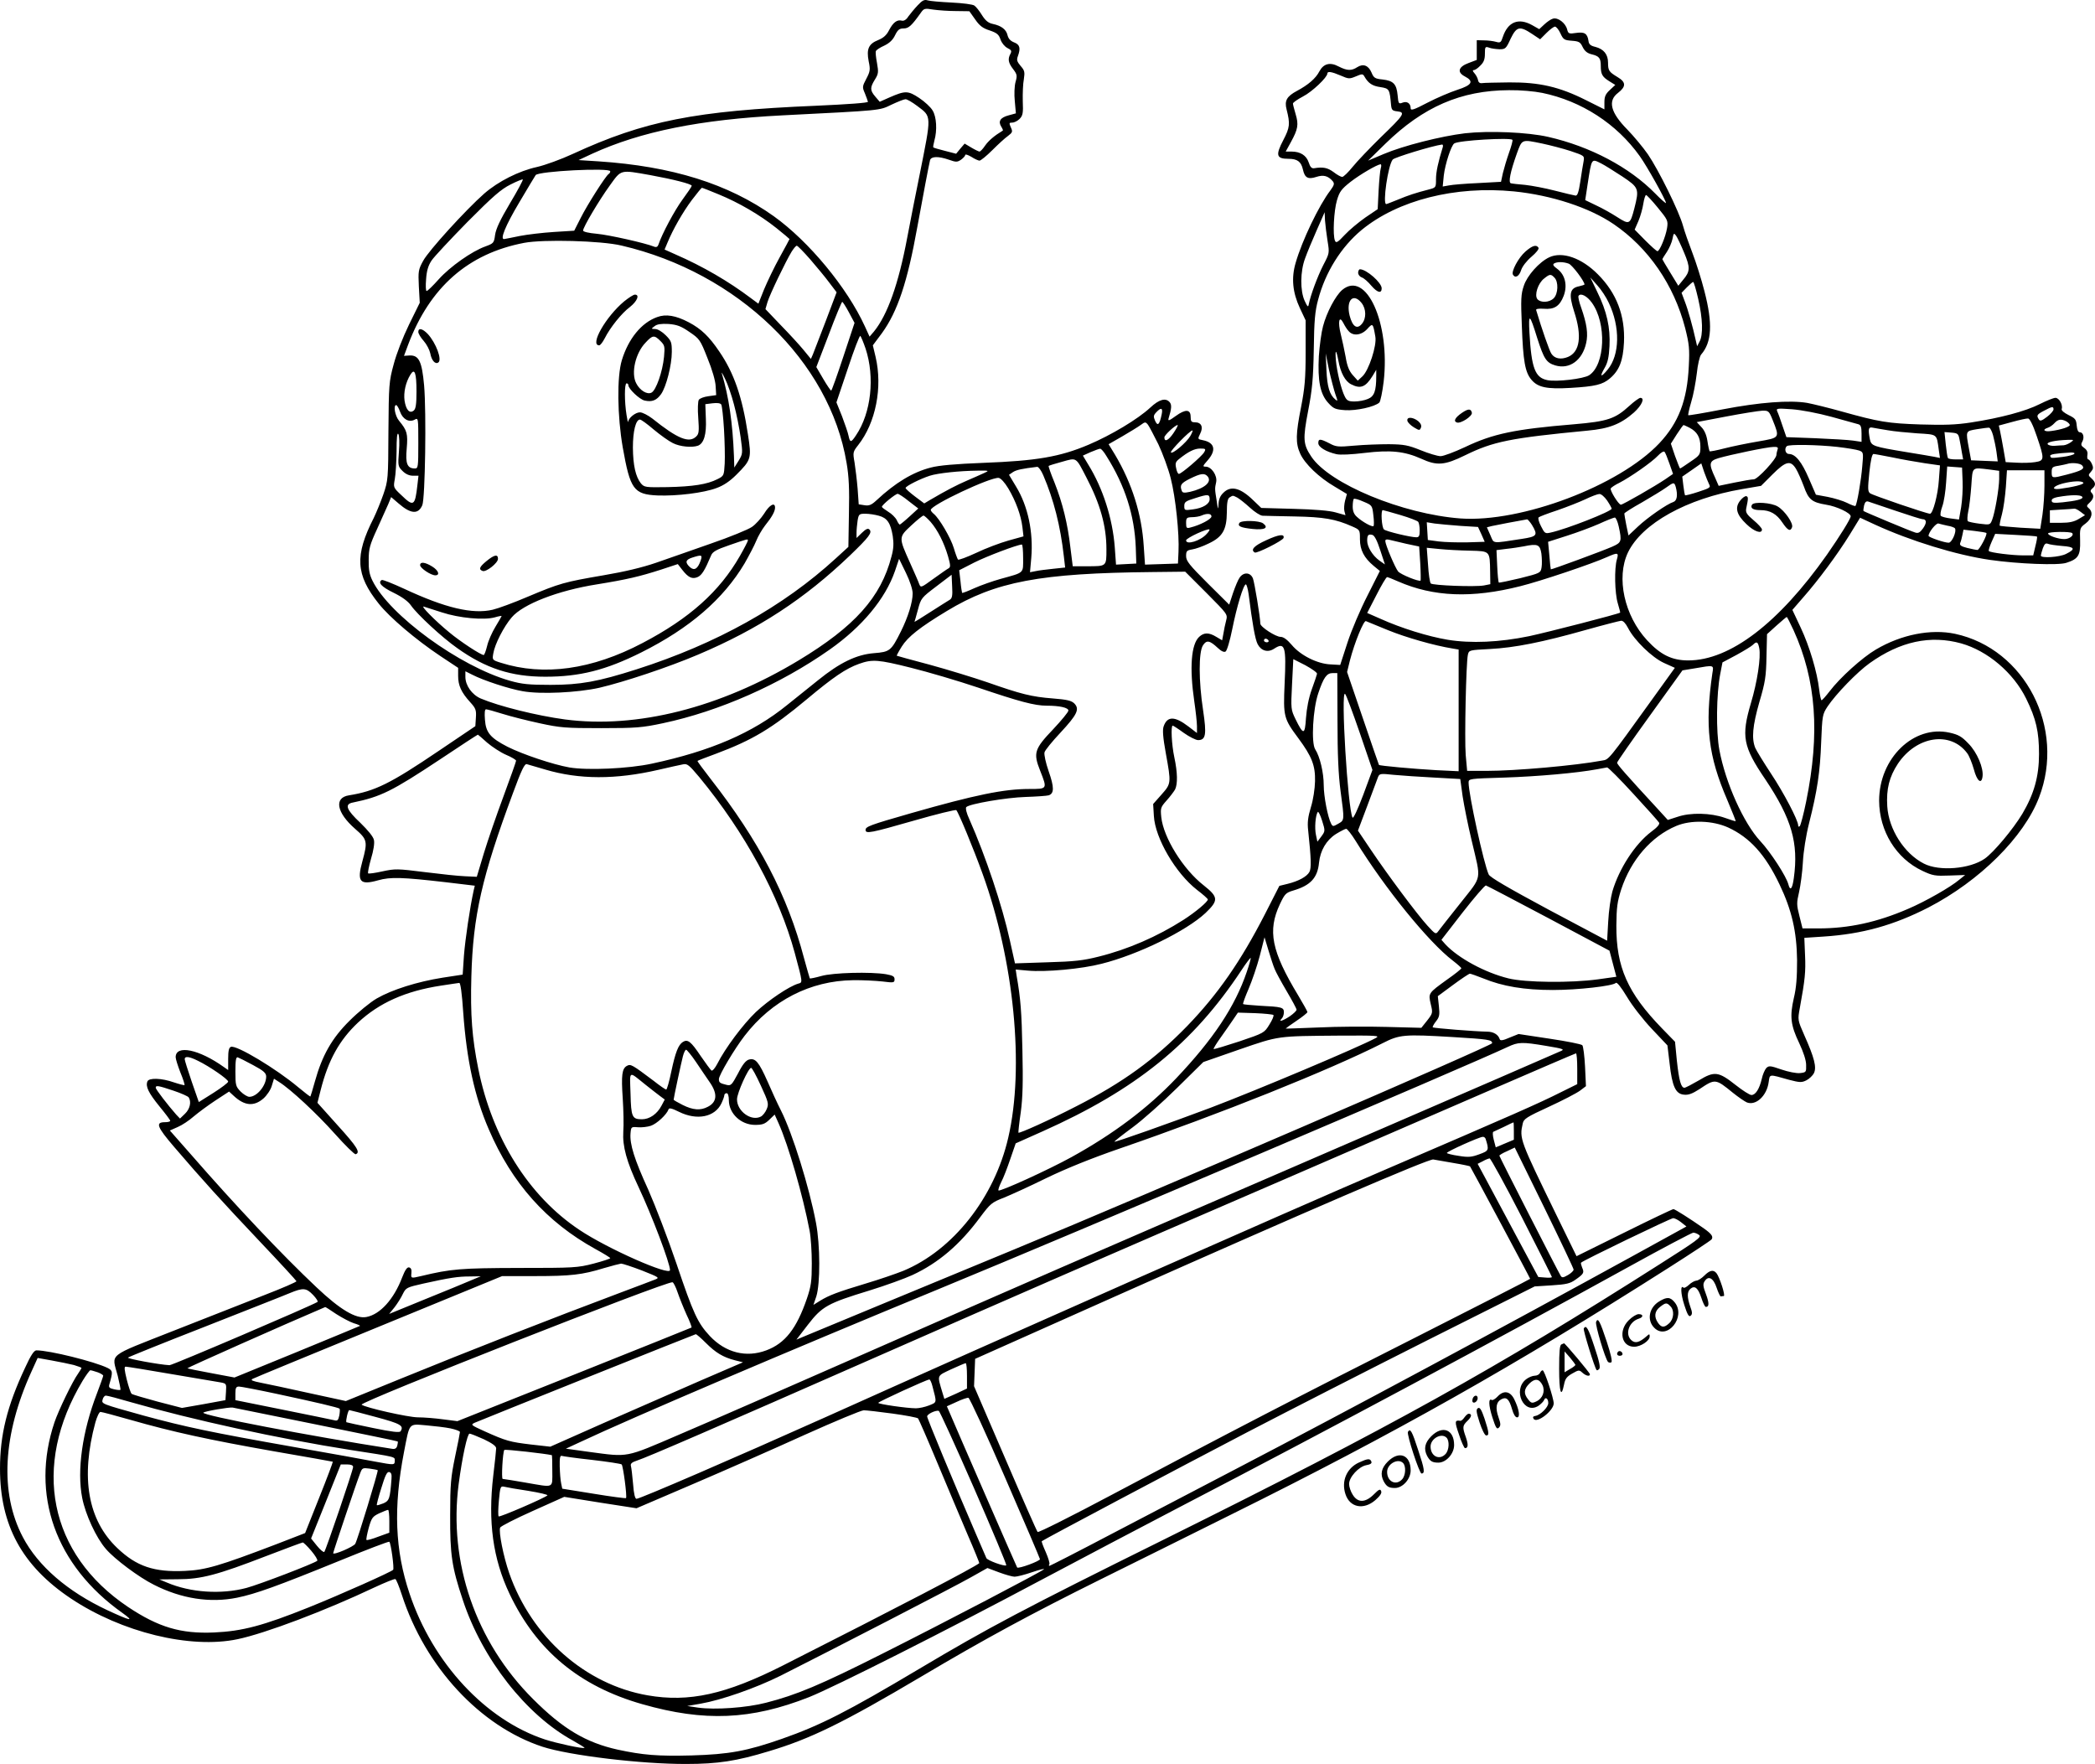 <?xml version="1.0" encoding="UTF-8"?>
<svg xmlns="http://www.w3.org/2000/svg" version="1.0" viewBox="0 0 1156.914 974.11" preserveAspectRatio="xMidYMid meet">
  <g transform="translate(-211,1238.701) scale(0.1,-0.1)" fill="#000000" stroke="none">
    <path d="M7178 12358 c-18 -19 -41 -47 -52 -62 -11 -18 -25 -26 -36 -23 -26 7 -48 -10 -70 -52 -14 -28 -31 -43 -60 -55 -53 -21 -66 -49 -53 -117 10 -47 8 -57 -13 -97 -22 -42 -23 -46 -8 -80 8 -21 16 -41 17 -47 1 -6 -110 -14 -288 -22 -666 -28 -945 -83 -1342 -266 -65 -30 -153 -62 -197 -72 -101 -22 -215 -80 -292 -147 -102 -90 -307 -315 -337 -371 -27 -49 -28 -58 -24 -142 l5 -90 -59 -120 c-34 -70 -70 -162 -85 -220 -26 -95 -27 -113 -29 -370 -1 -265 -2 -271 -28 -348 -15 -43 -39 -101 -53 -130 -106 -208 -100 -314 27 -473 61 -77 206 -200 341 -290 l98 -65 0 -45 c0 -52 17 -90 66 -144 31 -34 35 -44 32 -86 l-3 -47 -203 -137 c-266 -180 -351 -222 -495 -245 -84 -13 -68 -96 34 -185 68 -59 70 -70 40 -180 -31 -112 -14 -133 88 -104 68 19 131 17 374 -11 l159 -19 -6 -25 c-21 -95 -47 -272 -54 -361 l-7 -105 -111 -17 c-139 -22 -279 -66 -364 -115 -36 -21 -103 -76 -150 -123 -97 -96 -151 -191 -191 -335 -12 -44 -24 -82 -25 -83 -1 -2 -31 21 -67 51 -120 101 -342 235 -372 223 -11 -4 -15 -22 -15 -67 l0 -61 -23 16 c-138 99 -267 125 -267 55 0 -10 12 -48 26 -84 15 -36 25 -68 23 -70 -2 -2 -29 5 -59 15 -68 24 -138 26 -146 5 -11 -28 6 -63 66 -137 33 -40 60 -76 60 -80 0 -5 -13 -8 -29 -8 -54 0 -45 -25 51 -137 155 -181 263 -300 472 -521 111 -117 202 -216 203 -220 2 -4 -77 -38 -175 -76 -97 -38 -324 -127 -504 -198 -372 -147 -341 -122 -308 -248 10 -41 17 -76 15 -78 -2 -2 -18 -1 -35 3 -27 6 -31 11 -26 28 20 69 19 75 -10 90 -72 35 -320 97 -393 97 -13 0 -31 -27 -63 -97 -99 -211 -138 -370 -138 -556 0 -313 122 -537 391 -717 280 -187 659 -280 921 -225 153 32 486 158 756 286 58 27 110 48 115 46 5 -1 21 -41 36 -87 129 -399 433 -726 777 -839 148 -48 546 -96 794 -95 174 0 278 16 455 70 232 69 414 159 840 411 357 212 615 351 990 537 171 85 497 246 725 360 898 445 1563 820 2410 1359 129 82 238 154 242 160 10 16 0 30 -45 62 -76 53 -158 105 -166 105 -5 0 -127 -58 -272 -130 l-263 -130 -109 223 c-205 421 -207 426 -188 510 5 25 22 36 144 92 76 35 153 75 172 89 l33 25 -5 108 c-3 59 -10 113 -15 118 -5 6 -86 22 -180 36 l-172 26 -50 -20 c-36 -16 -51 -18 -54 -9 -8 26 -35 42 -70 42 -64 1 -295 19 -300 24 -2 3 6 18 18 33 19 24 21 36 16 83 l-6 56 84 62 c46 34 88 62 93 62 5 0 38 -12 74 -26 107 -44 227 -64 384 -64 139 0 331 22 348 39 6 6 29 -23 61 -76 29 -49 88 -125 138 -178 l86 -91 12 -100 c14 -126 33 -168 79 -172 24 -3 46 5 85 30 88 59 89 59 186 -20 30 -24 65 -48 77 -53 50 -19 110 37 120 112 7 46 -1 45 113 13 58 -15 69 -16 95 -3 16 8 35 26 42 40 16 32 2 86 -53 209 -37 84 -37 85 -25 150 29 159 33 200 29 291 l-4 97 106 7 c215 14 389 63 580 161 283 147 526 388 610 607 148 383 -77 821 -464 904 -133 28 -297 -4 -437 -87 -75 -44 -198 -155 -255 -230 -21 -27 -41 -50 -45 -50 -3 0 -9 26 -13 59 -11 96 -53 238 -102 342 l-46 98 59 68 c83 94 190 238 258 348 l57 93 82 -38 c196 -90 449 -168 636 -195 153 -22 378 -31 421 -16 66 21 78 41 76 121 -2 70 -2 72 30 96 36 27 43 63 18 84 -14 12 -13 15 5 32 22 21 25 39 10 54 -8 8 -6 15 5 24 20 17 19 33 -5 55 -19 17 -19 19 -3 37 13 15 14 23 5 43 -6 14 -16 25 -20 25 -5 0 -7 11 -5 24 3 16 -2 28 -17 39 -18 12 -20 19 -11 35 13 24 5 52 -14 52 -9 0 -15 14 -17 38 -3 33 -8 39 -45 57 -24 12 -40 25 -38 33 8 22 -14 62 -34 62 -11 0 -50 -16 -88 -35 -77 -39 -216 -76 -378 -101 -84 -13 -148 -15 -280 -11 -179 6 -229 14 -436 72 -68 19 -153 40 -189 47 -96 16 -261 4 -469 -36 -102 -20 -186 -34 -188 -32 -2 2 5 35 16 72 12 38 25 109 31 158 5 49 16 96 24 105 59 68 65 170 18 351 -16 63 -46 158 -66 210 -20 52 -44 120 -52 150 -21 78 -134 307 -194 395 -28 40 -79 101 -113 136 -93 94 -110 159 -52 203 45 35 45 59 -2 87 -48 29 -53 36 -53 80 0 46 -24 75 -70 87 -26 6 -36 14 -38 33 -6 41 -22 51 -69 44 -39 -6 -43 -4 -49 20 -9 35 -51 67 -78 59 -12 -3 -33 -18 -48 -32 l-28 -26 -39 22 c-75 42 -134 19 -162 -65 -10 -31 -14 -34 -38 -27 -14 4 -44 8 -66 8 l-40 1 0 -55 0 -54 -45 -17 c-57 -21 -65 -51 -21 -74 52 -27 40 -48 -41 -74 -40 -13 -115 -45 -165 -71 -76 -40 -93 -45 -93 -31 0 27 -20 41 -45 31 -21 -8 -23 -6 -27 41 -6 62 -23 80 -83 87 -42 4 -49 9 -61 38 -17 40 -46 51 -79 30 -32 -21 -56 -20 -103 4 -47 25 -83 16 -106 -27 -20 -39 -62 -75 -124 -108 -56 -30 -70 -54 -57 -103 20 -79 18 -99 -18 -168 -44 -84 -39 -104 28 -104 49 0 70 -15 80 -59 10 -46 28 -56 74 -41 40 13 65 6 91 -24 10 -13 8 -21 -13 -50 -63 -82 -157 -278 -192 -400 -25 -84 -17 -164 23 -250 l32 -68 0 -177 c0 -146 -5 -197 -25 -301 -30 -150 -31 -201 -5 -258 25 -56 104 -132 190 -182 l68 -41 -10 -36 c-5 -19 -7 -46 -4 -58 l6 -23 -53 15 c-33 10 -116 17 -232 20 l-180 5 -45 43 c-71 69 -124 82 -165 40 -17 -16 -25 -36 -26 -62 -2 -34 -3 -32 -10 17 -11 68 -11 68 -3 105 7 36 -26 85 -58 85 -18 0 -17 3 11 35 49 56 39 98 -26 111 -30 6 -30 6 -15 37 18 36 6 62 -29 62 -20 0 -24 5 -24 30 0 42 -28 44 -82 5 -37 -27 -44 -29 -40 -14 17 55 18 75 7 89 -22 27 -59 17 -108 -29 -69 -64 -216 -152 -341 -205 -158 -67 -288 -89 -581 -100 -153 -6 -246 -14 -290 -26 -98 -25 -195 -83 -300 -181 -28 -26 -41 -31 -66 -27 l-32 5 -6 86 c-4 48 -12 113 -17 145 -10 56 -9 59 20 96 97 123 136 319 96 488 l-15 63 50 67 c87 120 141 283 195 583 32 176 65 349 71 373 7 21 46 22 104 2 39 -14 46 -14 67 0 12 9 23 20 23 26 0 6 15 1 34 -10 18 -12 39 -21 45 -21 7 0 39 26 71 58 31 31 70 67 86 78 26 20 27 24 16 48 -10 23 -10 26 8 26 11 0 29 9 40 20 18 18 21 32 18 98 -1 42 1 97 6 122 6 40 4 48 -18 73 -20 24 -23 33 -15 54 16 44 11 64 -21 76 -20 8 -31 20 -36 39 -7 32 -34 53 -82 63 -24 5 -40 18 -59 48 -14 23 -33 47 -42 53 -8 7 -65 14 -126 17 -60 3 -120 8 -132 12 -18 6 -30 0 -55 -27z m211 -32 l74 -1 32 -45 c24 -35 42 -49 80 -61 41 -14 51 -23 60 -50 7 -20 23 -39 38 -47 22 -11 25 -16 17 -32 -16 -29 -12 -50 15 -85 22 -29 23 -36 13 -71 -6 -22 -8 -68 -4 -106 l6 -67 -40 -11 c-46 -12 -59 -33 -41 -62 7 -11 11 -21 9 -22 -48 -29 -79 -56 -98 -83 -12 -18 -26 -33 -31 -33 -4 0 -25 10 -45 22 l-37 22 -24 -28 -23 -28 -62 16 c-33 8 -62 17 -64 19 -2 2 1 19 6 38 16 56 12 131 -10 166 -10 18 -44 49 -74 69 -62 41 -77 41 -164 3 l-54 -24 -24 28 c-30 35 -30 50 -3 94 20 32 21 41 12 92 -6 31 -9 61 -6 66 2 6 23 20 46 30 29 14 48 32 60 58 15 30 24 37 47 37 28 0 44 15 94 85 18 26 22 27 70 19 28 -4 84 -8 125 -8z m3338 -123 c16 -35 22 -38 63 -41 39 -3 47 -7 60 -35 11 -22 25 -34 50 -40 41 -10 50 -21 50 -64 0 -46 8 -60 46 -84 l34 -21 -30 -28 c-24 -22 -30 -37 -30 -67 l0 -40 -102 51 c-147 74 -258 99 -423 98 -71 -1 -139 -2 -150 -4 -13 -2 -21 4 -23 17 -2 11 -11 28 -20 38 -10 11 -11 17 -3 17 7 0 23 11 36 25 19 18 25 35 25 65 0 39 2 41 23 34 12 -5 38 -8 57 -9 33 0 37 3 62 58 33 68 50 72 118 27 l45 -30 35 35 c19 19 40 35 47 35 7 0 21 -17 30 -37z m-1214 -233 c44 -19 48 -20 84 -5 35 15 39 15 48 -1 21 -37 44 -52 88 -58 50 -8 51 -11 59 -101 3 -26 8 -30 35 -33 46 -5 36 -20 -92 -143 -60 -59 -130 -132 -155 -163 -25 -31 -51 -56 -58 -56 -7 0 -29 12 -48 27 -33 24 -57 29 -107 21 -14 -2 -22 7 -30 32 -13 39 -46 60 -95 60 l-32 0 29 53 c39 71 43 96 26 153 -8 27 -15 54 -15 59 0 6 25 23 55 39 51 26 135 106 135 127 0 14 24 10 73 -11z m1114 -96 c217 -45 411 -171 538 -349 41 -57 145 -244 145 -259 0 -4 -27 19 -59 52 -143 146 -359 260 -591 313 -113 26 -326 35 -460 20 -132 -16 -339 -68 -450 -115 l-85 -36 95 93 c209 204 418 295 683 296 62 1 140 -6 184 -15z m-3452 -72 c81 -61 80 -46 13 -382 -20 -96 -50 -251 -68 -345 -48 -256 -109 -427 -184 -519 l-24 -28 -26 57 c-98 214 -309 469 -503 608 -251 179 -562 276 -968 303 l-110 7 75 35 c269 123 597 189 1051 212 553 28 534 26 602 59 34 16 69 30 77 30 8 1 37 -16 65 -37z m3287 -187 c3 -3 -6 -36 -19 -72 -13 -37 -28 -88 -34 -113 l-10 -47 -127 -7 c-70 -3 -142 -9 -161 -13 l-34 -6 6 61 c7 61 41 167 58 177 26 17 307 33 321 20z m166 -21 c42 -9 112 -27 155 -41 77 -26 77 -26 72 -57 -3 -17 -12 -67 -18 -111 -9 -60 -16 -80 -27 -78 -8 1 -59 13 -113 27 -54 14 -128 28 -165 32 -37 3 -72 7 -79 9 -14 5 -3 62 33 163 30 82 25 80 142 56z m-551 -21 c-25 -81 -37 -135 -37 -175 0 -47 0 -47 -42 -58 -70 -18 -110 -31 -170 -56 -32 -13 -60 -24 -63 -24 -21 0 10 215 36 246 10 12 219 76 273 83 4 0 6 -7 3 -16z m876 -89 c18 -9 69 -41 115 -71 93 -62 95 -68 67 -178 -23 -88 -27 -90 -94 -47 -31 20 -84 50 -117 65 l-60 29 13 86 c23 148 20 144 76 116z m-1218 -26 c-4 -13 -9 -69 -12 -124 l-5 -102 -68 -46 c-37 -26 -89 -69 -114 -96 -39 -42 -48 -47 -54 -32 -13 31 -6 166 11 223 14 48 25 62 74 101 54 42 147 96 167 98 4 0 5 -10 1 -22z m-4255 -17 c0 -6 -4 -12 -9 -15 -16 -10 -118 -170 -154 -242 l-36 -71 -112 -7 c-62 -4 -147 -14 -188 -22 -42 -9 -80 -16 -86 -17 -26 -5 5 72 83 203 47 80 88 147 90 150 16 22 412 42 412 21z m221 -21 c126 -23 229 -49 229 -59 0 -4 -23 -38 -51 -76 -44 -60 -113 -189 -133 -249 -4 -12 -12 -16 -24 -11 -49 20 -250 65 -316 71 -45 4 -76 11 -76 18 0 18 87 165 147 248 65 90 55 88 224 58z m-775 -156 c-54 -91 -77 -140 -82 -174 -6 -45 -8 -47 -54 -64 -75 -27 -194 -111 -257 -181 -32 -36 -62 -65 -67 -65 -5 0 -6 29 -3 65 3 47 12 76 30 103 13 20 103 116 198 213 141 142 186 181 238 207 35 18 66 30 68 28 3 -2 -29 -62 -71 -132z m1152 50 c112 -46 227 -113 319 -186 40 -32 73 -60 73 -61 0 -2 -25 -47 -55 -102 -30 -54 -68 -134 -86 -177 l-31 -78 -42 31 c-122 92 -264 175 -418 242 l-58 26 16 38 c31 75 85 169 135 236 28 37 53 67 55 67 3 0 44 -16 92 -36z m4393 16 c207 -21 415 -89 549 -180 193 -131 334 -336 396 -575 22 -88 25 -114 20 -210 -9 -189 -56 -312 -163 -426 -222 -235 -763 -439 -1098 -415 -320 24 -724 191 -824 342 -45 68 -47 96 -17 253 22 114 28 173 31 337 2 161 7 214 24 276 40 152 127 291 240 385 201 165 517 245 842 213z m794 -90 c55 -67 57 -72 51 -112 -8 -49 -41 -128 -53 -128 -5 0 -35 27 -67 59 l-59 60 21 48 c11 26 23 69 27 96 4 26 11 47 15 47 4 0 34 -32 65 -70z m-1824 -183 c11 -68 11 -68 -24 -135 -31 -61 -70 -165 -80 -217 -3 -16 -7 -12 -22 20 -26 56 -25 163 2 235 11 31 40 101 64 155 l44 100 2 -45 c2 -25 8 -76 14 -113z m1969 -65 c35 -83 34 -104 -6 -151 l-26 -32 -44 72 c-24 39 -44 73 -44 75 0 1 11 20 25 40 13 20 27 52 31 72 6 32 8 34 20 17 7 -10 27 -52 44 -93z m-5868 39 c641 -149 1150 -639 1243 -1200 13 -75 16 -145 13 -282 l-3 -182 -70 -64 c-289 -265 -658 -471 -1099 -612 -213 -68 -311 -86 -476 -86 -121 0 -158 4 -225 23 -277 79 -664 361 -758 552 -17 34 -22 62 -21 115 0 61 6 83 46 170 25 55 53 117 62 138 l16 39 42 -36 c67 -58 108 -60 130 -9 16 38 23 513 10 662 -12 133 -29 167 -80 165 l-31 -2 23 62 c120 317 331 503 641 562 106 20 424 12 537 -15z m1042 -76 c35 -41 83 -98 105 -128 l41 -54 -60 -159 c-34 -87 -65 -170 -71 -184 l-11 -25 -41 50 c-23 28 -79 89 -126 137 l-84 88 11 38 c12 41 101 226 134 280 11 17 23 32 28 32 5 0 38 -34 74 -75z m4904 -219 c25 -108 28 -199 7 -236 l-13 -25 -7 30 c-17 78 -44 174 -61 217 l-18 48 29 30 c16 16 32 30 35 30 4 0 16 -42 28 -94z m-4690 -74 l31 -58 -62 -187 c-34 -103 -64 -187 -67 -187 -3 0 -23 29 -44 65 l-38 65 69 180 c37 99 71 180 74 180 3 0 20 -26 37 -58z m92 -200 c52 -158 31 -355 -53 -479 -27 -41 -33 -41 -41 -3 -3 17 -20 65 -36 108 l-31 77 63 187 c34 103 65 184 69 180 4 -4 17 -35 29 -70z m-2480 -238 c0 -69 -4 -95 -15 -104 -23 -19 -43 3 -51 55 -6 45 6 101 33 144 23 37 33 9 33 -95z m-91 -110 c15 -42 49 -61 80 -45 21 12 21 11 21 -129 0 -132 -1 -140 -19 -140 -42 0 -53 27 -45 110 7 82 2 100 -42 153 -23 27 -33 87 -16 87 4 0 14 -16 21 -36z m9131 12 c0 -7 -16 -26 -36 -41 -29 -22 -38 -25 -45 -14 -14 22 -11 27 29 48 45 24 52 25 52 7z m-4925 -28 c-12 -57 -22 -66 -36 -35 -10 23 -10 30 6 47 27 29 38 25 30 -12z m3700 -13 c72 -20 138 -38 148 -41 13 -4 17 -16 17 -51 l0 -46 -47 7 c-27 4 -120 9 -208 13 l-160 6 -21 61 c-11 34 -24 70 -29 80 -8 18 -4 19 81 13 52 -4 142 -21 219 -42z m-326 -17 c40 -100 41 -98 -81 -119 -59 -10 -142 -27 -185 -38 -42 -11 -79 -18 -82 -16 -2 3 -8 28 -12 56 -5 34 -17 61 -34 78 l-25 27 163 31 c89 17 178 31 198 32 35 1 38 -1 58 -51z m1458 -88 c44 -129 44 -137 -9 -145 -24 -4 -70 -5 -102 -3 l-60 3 -12 70 c-7 39 -15 84 -19 101 l-7 31 74 20 c40 11 80 20 88 19 9 -1 27 -36 47 -96z m164 80 c10 -6 19 -15 19 -20 0 -10 -48 -26 -102 -33 -39 -6 -53 7 -19 18 10 3 26 14 36 25 20 22 37 25 66 10z m-5014 -127 c24 -51 55 -135 68 -187 27 -105 48 -307 43 -406 l-3 -65 -91 -3 -91 -3 -7 103 c-11 176 -65 346 -158 503 l-36 59 75 43 c41 24 87 52 102 63 24 18 27 18 40 2 7 -9 33 -59 58 -109z m83 62 c-28 -41 -50 -51 -50 -23 0 12 59 67 73 68 4 0 -6 -20 -23 -45z m2850 30 c42 -22 60 -53 60 -105 0 -43 -2 -47 -54 -82 -30 -21 -56 -38 -58 -38 -2 0 -14 31 -28 69 l-23 68 33 52 c18 28 35 51 37 51 2 0 17 -7 33 -15z m1095 -14 c33 -6 106 -13 162 -17 113 -7 107 -2 119 -88 l7 -48 -29 6 c-16 3 -85 15 -154 26 -187 31 -196 34 -204 71 -11 58 -8 70 17 64 12 -2 49 -9 82 -14z m581 -27 c6 -22 15 -64 19 -92 l7 -53 -73 3 -74 3 -12 65 c-18 99 -20 96 45 107 31 5 61 9 67 8 5 -1 15 -19 21 -41z m-4433 -5 c-22 -37 -100 -103 -107 -90 -5 8 105 121 119 121 3 0 -2 -14 -12 -31z m-4370 -86 c-6 -78 -5 -82 20 -107 17 -17 37 -26 57 -26 l31 0 -6 -52 c-13 -116 -21 -121 -89 -55 -44 41 -44 43 -36 87 5 25 9 95 10 155 0 74 3 105 10 95 5 -9 7 -50 3 -97z m8618 67 c4 -19 10 -52 13 -72 l7 -38 -40 0 c-22 0 -42 3 -44 8 -3 4 -8 38 -12 75 l-7 68 38 -3 c35 -3 39 -6 45 -38z m615 -15 c-11 -8 -29 -16 -40 -17 -12 0 -34 -2 -51 -3 -16 -1 -33 3 -37 9 -8 11 41 22 112 24 33 1 34 0 16 -13z m-1289 -26 c52 -6 106 -15 120 -20 23 -9 24 -11 17 -86 -6 -77 -29 -212 -38 -220 -2 -2 -23 5 -46 17 -22 11 -71 26 -107 33 l-65 12 -39 90 c-39 91 -74 135 -110 135 -19 0 -27 29 -12 43 10 11 173 8 280 -4z m-331 -15 c-3 -9 -6 -22 -6 -29 0 -23 -104 -135 -125 -135 -11 0 -59 -8 -107 -18 l-87 -18 -20 46 c-36 77 -33 91 19 107 65 19 270 62 304 62 22 1 27 -3 22 -15z m-3705 -37 c102 -162 154 -326 161 -502 l3 -90 -56 -3 -56 -3 -7 97 c-12 157 -65 324 -146 455 l-30 50 42 19 c24 10 48 19 53 19 6 1 22 -18 36 -42z m539 23 c-12 -22 -126 -120 -140 -120 -5 0 -12 14 -15 32 -6 26 -3 35 16 50 51 41 85 58 117 58 30 0 32 -2 22 -20z m2569 -63 l20 -57 -42 -29 c-56 -38 -235 -141 -246 -141 -13 0 -62 80 -56 90 4 6 25 20 48 31 60 31 178 113 212 149 16 17 32 27 37 22 4 -4 16 -33 27 -65z m2236 54 c-3 -5 -31 -13 -63 -17 -67 -8 -66 -8 -70 5 -3 9 27 14 111 19 16 1 26 -2 22 -7z m-1004 -20 c52 -11 132 -25 178 -32 l84 -12 -6 -81 c-5 -81 -33 -186 -49 -186 -18 0 -317 102 -331 113 -13 10 -13 26 -4 115 7 66 15 102 23 102 6 0 54 -9 105 -19z m-4452 -110 c77 -147 111 -269 111 -397 0 -96 2 -94 -109 -94 l-77 0 -13 104 c-15 131 -43 245 -88 359 -20 48 -34 89 -32 91 2 2 36 13 74 23 82 23 75 28 134 -86z m3439 -38 c10 -18 5 -21 -59 -42 -39 -13 -72 -21 -74 -19 -1 1 -6 26 -9 53 l-6 50 52 36 53 37 16 -48 c9 -26 22 -56 27 -67z m480 85 c11 -18 30 -62 43 -96 26 -74 45 -89 123 -102 59 -9 136 -46 136 -64 0 -14 -60 -110 -131 -212 -267 -379 -536 -584 -766 -584 -90 0 -153 31 -227 111 -126 136 -172 346 -106 485 77 160 325 298 630 350 l105 18 63 63 c74 74 100 80 130 31z m1581 18 c15 -18 -2 -28 -86 -50 -81 -21 -83 -21 -83 14 0 26 4 30 38 35 20 4 42 8 47 10 26 9 74 4 84 -9z m-5738 -53 c58 -135 95 -280 114 -449 l7 -61 -66 -7 c-37 -4 -80 -9 -97 -13 l-31 -6 7 79 c12 142 -18 286 -84 394 l-39 65 22 15 c18 12 50 19 134 29 7 0 22 -20 33 -46z m5077 -33 c2 -41 -2 -106 -8 -144 l-12 -68 -46 6 c-26 3 -50 10 -54 14 -5 5 -1 28 8 53 9 24 18 84 21 132 l6 88 41 -3 41 -3 3 -75z m150 64 l52 -7 0 -46 c-1 -54 -23 -184 -39 -225 -11 -28 -12 -28 -69 -21 -31 4 -61 10 -65 14 -4 4 -3 28 2 53 6 25 13 88 17 141 8 109 0 103 102 91z m-5553 -19 c-16 -8 -59 -26 -95 -42 -58 -25 -112 -53 -206 -108 l-30 -18 -52 39 c-28 21 -51 42 -51 46 -1 10 81 51 134 68 43 14 162 27 265 28 63 1 64 0 35 -13z m5855 -70 c0 -46 -5 -119 -11 -161 l-12 -77 -110 6 c-60 4 -112 9 -114 11 -2 2 3 30 12 62 9 33 18 101 22 152 l6 92 103 0 104 0 0 -85z m-4621 51 c25 -30 -16 -66 -97 -85 -33 -7 -42 -6 -46 6 -12 31 -4 42 46 67 59 29 80 32 97 12z m-1101 -66 c42 -71 70 -148 78 -213 l6 -52 -83 -23 c-46 -13 -126 -43 -178 -68 -52 -24 -97 -41 -101 -37 -3 5 -14 33 -23 64 -17 56 -79 162 -110 188 -9 7 -17 17 -17 22 0 27 330 182 375 177 12 -2 33 -25 53 -58z m5937 31 c5 -9 -57 -24 -133 -34 -48 -5 -34 16 19 30 55 14 106 16 114 4z m-2251 -23 c12 -45 7 -76 -13 -83 -35 -11 -143 -86 -196 -136 l-52 -49 -12 57 c-6 31 -11 60 -11 64 0 4 44 32 98 62 53 31 113 67 132 81 43 31 46 31 54 4z m-4235 -79 l52 -40 -48 -44 c-26 -24 -51 -44 -54 -45 -3 0 -11 11 -17 25 -7 14 -28 35 -47 46 -19 12 -35 24 -35 27 0 11 74 71 87 72 6 0 34 -18 62 -41z m1661 11 c0 -26 -37 -49 -93 -56 -45 -6 -47 -6 -47 19 0 22 7 27 63 44 68 22 77 21 77 -7z m2195 -7 c14 -21 25 -41 25 -45 0 -15 -249 -113 -337 -132 -30 -7 -33 -5 -53 35 -12 23 -18 45 -13 49 4 4 51 22 103 39 52 18 121 45 155 61 33 16 68 29 77 29 10 1 29 -16 43 -36z m2625 17 c0 -10 -35 -19 -110 -27 -50 -5 -60 -3 -60 10 0 11 16 18 63 24 65 9 107 6 107 -7z m-4667 -1 c12 -7 43 -31 69 -55 26 -24 57 -44 70 -45 13 -1 93 -2 178 -4 159 -3 225 -14 317 -55 43 -19 43 -19 43 -71 0 -59 23 -103 76 -147 l34 -28 -69 -137 c-38 -74 -88 -191 -110 -259 l-40 -123 -53 3 c-73 3 -167 50 -215 108 -25 29 -45 44 -61 44 -27 0 -112 55 -112 73 -1 38 -32 226 -41 250 -14 34 -51 36 -73 5 -9 -12 -25 -51 -37 -86 l-21 -64 -119 118 c-101 101 -119 123 -119 150 0 28 4 32 34 37 19 3 59 17 89 32 78 36 101 76 102 172 0 54 4 76 15 83 19 12 17 12 43 -1z m751 -97 c4 -30 4 -57 1 -60 -7 -7 -62 23 -92 51 -16 14 -23 32 -23 57 0 20 3 39 6 42 3 3 27 -3 53 -15 48 -20 49 -21 55 -75z m2885 24 c74 -25 140 -46 147 -46 24 0 25 -20 4 -50 -17 -24 -27 -29 -43 -24 -25 7 -280 114 -286 119 -2 2 0 16 3 31 5 19 12 25 24 21 9 -3 77 -26 151 -51z m1020 -5 l25 -19 -35 -21 c-25 -15 -51 -21 -96 -21 l-63 0 0 35 0 34 63 4 c34 2 67 4 72 5 6 1 21 -7 34 -17z m-3756 -18 c51 -15 95 -32 99 -38 4 -5 8 -27 8 -47 0 -31 -4 -38 -19 -38 -31 0 -165 32 -178 43 -13 9 -19 107 -7 107 3 0 46 -12 97 -27z m-2880 -4 c46 -12 65 -40 77 -112 6 -41 5 -70 -7 -113 -58 -225 -203 -387 -513 -574 -434 -262 -894 -378 -1290 -326 -156 21 -365 73 -466 116 -48 21 -84 72 -84 119 l0 31 38 -19 c62 -32 203 -78 278 -91 99 -18 303 -8 424 19 137 32 383 114 545 183 335 142 588 308 838 547 107 103 125 127 108 144 -8 8 -19 3 -41 -18 l-30 -29 0 30 c0 16 3 46 6 67 6 35 9 37 43 37 20 0 53 -5 74 -11z m1837 -4 c0 -15 -63 -48 -116 -61 -21 -6 -24 -3 -24 25 0 28 3 31 33 32 17 0 41 4 52 9 32 14 55 11 55 -5z m-1551 -30 c39 -45 74 -114 96 -189 14 -49 15 -60 4 -67 -8 -4 -45 -30 -84 -58 -69 -50 -70 -51 -79 -29 -4 13 -28 66 -51 118 -63 140 -63 140 7 205 32 30 63 55 68 55 4 0 22 -16 39 -35z m3800 -25 c18 -83 16 -89 -36 -112 -49 -22 -337 -128 -339 -125 -1 1 -5 36 -8 77 l-7 75 103 33 c57 18 137 48 178 66 41 19 80 34 87 35 6 1 16 -22 22 -49z m-479 8 c34 -57 29 -64 -57 -77 -171 -26 -151 -28 -173 21 l-19 43 27 7 c21 5 154 30 195 37 4 0 16 -14 27 -31z m-396 -5 l98 -6 19 -41 18 -41 -97 -3 c-53 -1 -124 1 -157 5 l-60 8 -3 49 -3 49 43 -7 c24 -3 87 -9 142 -13z m2690 1 c20 -3 39 -10 42 -15 10 -17 -17 -79 -35 -79 -24 0 -111 30 -111 38 0 20 43 73 55 68 7 -2 30 -8 49 -12z m-4090 -45 c-34 -39 -114 -63 -114 -36 0 13 120 68 129 60 2 -1 -4 -13 -15 -24z m4305 5 c8 -7 -38 -94 -49 -94 -6 0 -31 5 -56 11 -35 9 -44 15 -39 28 4 9 9 29 12 44 l6 29 61 -7 c34 -4 63 -9 65 -11z m474 -1 c12 -12 -15 -33 -43 -33 -34 0 -90 19 -90 31 0 10 123 12 133 2z m-3821 -94 l26 -79 -30 21 c-38 27 -68 76 -68 110 0 31 6 38 29 32 11 -3 26 -31 43 -84z m3627 75 c2 -2 -2 -26 -9 -53 l-12 -51 -56 0 c-60 0 -181 15 -189 24 -3 2 4 25 15 50 l20 45 114 -6 c62 -3 115 -7 117 -9z m-3483 -40 l71 -15 6 -92 c3 -51 3 -94 2 -96 -8 -8 -109 33 -124 50 -17 21 -70 146 -71 168 0 9 7 11 23 7 12 -3 54 -13 93 -22z m3622 -12 c70 -5 76 -17 21 -44 -35 -18 -139 -25 -139 -9 0 4 5 22 11 40 9 24 15 30 28 25 9 -4 44 -9 79 -12z m-5738 -67 c0 -86 9 -78 -125 -115 -43 -12 -108 -35 -144 -51 -35 -16 -66 -28 -68 -26 -1 2 -6 31 -9 65 l-7 60 84 43 c70 35 234 97 262 99 4 0 7 -34 7 -75z m2862 25 c3 -25 4 -59 1 -76 -5 -31 -7 -32 -118 -60 -63 -15 -116 -26 -118 -24 -3 3 -7 44 -9 92 l-4 87 55 7 c31 3 74 10 96 14 77 16 89 10 97 -40z m-394 16 c112 -3 109 0 111 -118 l1 -67 -35 -7 c-50 -9 -283 0 -294 11 -5 6 -12 52 -15 104 l-7 93 71 -7 c39 -4 114 -8 168 -9z m811 -48 c-15 -50 -12 -187 5 -243 8 -27 14 -50 13 -51 -7 -7 -399 -108 -502 -130 -164 -34 -322 -41 -450 -20 -108 18 -257 64 -372 116 l-73 32 51 99 c28 55 54 99 59 99 4 0 32 -11 61 -24 195 -85 407 -94 675 -26 109 27 395 123 479 161 59 26 65 25 54 -13z m-3889 -188 c0 -49 -26 -132 -65 -210 -54 -108 -61 -113 -149 -120 -97 -8 -188 -52 -308 -149 -49 -39 -126 -101 -172 -138 -190 -154 -423 -254 -746 -323 -129 -28 -356 -38 -456 -21 -90 16 -255 71 -341 114 -95 49 -120 78 -125 150 -3 37 -1 57 6 57 6 0 47 -11 91 -25 44 -14 136 -37 205 -52 115 -25 143 -27 340 -27 194 0 227 3 340 27 312 66 649 215 922 407 179 126 307 280 360 433 l23 68 38 -78 c22 -45 37 -92 37 -113z m1623 2 c116 -117 117 -117 108 -152 -5 -19 -12 -52 -15 -72 l-7 -37 -32 19 c-41 25 -68 25 -95 0 -44 -41 -54 -170 -27 -355 8 -55 15 -117 15 -138 l0 -38 -47 36 c-76 58 -117 58 -137 1 -7 -19 -4 -61 12 -149 30 -166 30 -167 -24 -228 l-46 -52 4 -66 c7 -123 120 -316 238 -408 33 -25 60 -49 60 -53 0 -13 -68 -70 -135 -113 -144 -92 -307 -163 -469 -203 -83 -21 -134 -27 -281 -31 l-180 -6 -28 126 c-42 192 -134 467 -224 670 -16 34 -22 61 -17 67 18 18 222 53 328 56 59 2 117 6 127 9 31 10 31 45 0 133 -16 46 -26 92 -23 104 2 11 42 60 88 109 93 100 107 130 77 161 -16 16 -41 22 -119 28 -117 9 -176 24 -361 89 -76 26 -219 70 -318 97 -99 26 -181 49 -183 50 -1 1 11 24 28 51 34 54 100 106 249 196 269 163 515 209 1136 215 l180 2 118 -118z m-1418 -37 c-9 -5 -57 -36 -106 -67 -49 -32 -89 -56 -89 -55 1 1 9 31 19 67 17 64 19 66 102 129 l84 64 3 -64 c3 -51 0 -66 -13 -74z m1650 33 c21 -166 36 -251 50 -278 19 -37 56 -48 90 -26 61 40 69 15 59 -193 -8 -181 -5 -192 76 -301 74 -100 94 -150 92 -237 -1 -42 -10 -103 -23 -144 -16 -53 -20 -84 -15 -127 17 -161 18 -209 7 -230 -14 -26 -60 -51 -121 -66 l-45 -11 -80 -157 c-134 -261 -260 -442 -429 -617 -180 -185 -355 -312 -612 -443 -145 -75 -314 -151 -320 -146 -1 2 4 53 13 113 11 82 13 169 9 345 -4 209 -10 284 -32 409 l-5 34 67 -6 c96 -9 297 9 408 38 203 51 467 181 573 280 73 70 72 88 -10 153 -114 89 -222 264 -234 376 -5 50 -4 55 29 92 19 21 40 49 47 61 15 30 14 94 -4 178 -15 70 -20 175 -9 175 3 0 31 -18 61 -40 31 -22 67 -40 79 -40 43 0 48 30 28 164 -25 163 -25 322 -1 359 20 31 37 28 82 -14 20 -19 35 -25 43 -20 8 5 24 60 37 124 25 125 62 247 75 247 4 0 11 -24 15 -52z m3009 -200 c126 -277 147 -570 70 -948 -14 -69 -30 -129 -35 -135 -6 -5 -9 -4 -9 4 0 28 -80 181 -150 286 -40 61 -79 124 -87 142 -21 52 -15 121 23 254 32 108 37 140 39 249 l3 125 53 48 c29 26 54 47 56 47 2 0 19 -33 37 -72z m-2239 -1 c98 -40 255 -85 355 -101 l35 -6 0 -336 0 -336 -125 6 c-124 7 -312 24 -315 29 -1 1 -41 117 -89 258 l-87 255 16 65 c26 100 76 221 88 216 7 -3 62 -25 122 -50z m1325 13 c35 -69 133 -164 199 -194 l60 -27 -131 -182 c-239 -332 -233 -324 -270 -330 -150 -28 -480 -57 -639 -57 l-107 0 -8 88 c-7 90 2 507 12 553 6 26 7 26 122 32 136 7 288 37 532 106 96 27 183 49 192 50 11 1 25 -14 38 -39z m-1985 -70 c3 -5 -1 -10 -9 -10 -9 0 -16 5 -16 10 0 6 4 10 9 10 6 0 13 -4 16 -10z m3825 -16 c146 -41 289 -162 359 -305 55 -112 71 -182 71 -306 0 -123 -27 -220 -92 -330 -51 -85 -159 -214 -208 -248 -82 -57 -251 -71 -336 -27 -108 55 -194 189 -202 316 -6 96 11 163 59 236 103 153 290 181 382 58 11 -14 27 -54 37 -89 17 -65 42 -86 48 -41 7 47 -30 135 -78 183 -37 39 -55 49 -104 60 -198 44 -389 -141 -389 -376 1 -168 94 -319 239 -387 57 -27 71 -29 149 -26 l87 3 -31 -25 c-49 -42 -190 -122 -284 -162 -171 -74 -327 -108 -496 -108 l-87 0 -17 68 c-16 63 -16 73 -2 133 8 35 18 109 21 164 3 59 17 148 34 215 46 182 61 284 67 448 6 148 7 154 35 197 46 69 164 191 233 240 168 120 335 156 505 109z m-1115 -26 c10 -51 -11 -188 -46 -304 -54 -183 -44 -239 79 -420 146 -218 185 -352 158 -546 -8 -60 -20 -74 -30 -35 -11 44 -98 178 -155 239 -92 99 -192 321 -226 503 -19 100 -17 310 5 422 l12 62 77 41 c42 23 83 48 91 56 21 21 28 17 35 -18z m-2442 -142 c-1 -6 -14 -45 -29 -86 -17 -47 -28 -105 -32 -158 -6 -95 -14 -96 -58 -6 -25 52 -26 55 -19 192 l7 139 67 -34 c36 -20 65 -40 64 -47z m-2241 33 c89 -22 256 -71 369 -109 230 -78 313 -100 379 -100 72 0 120 -11 120 -27 0 -8 -38 -54 -84 -103 -104 -109 -111 -131 -72 -229 40 -102 41 -101 -61 -101 -139 0 -296 -32 -653 -134 -227 -65 -250 -74 -250 -92 0 -23 28 -17 266 51 125 36 231 62 235 58 12 -12 94 -210 145 -351 174 -480 232 -1069 142 -1457 -76 -331 -305 -622 -580 -736 -40 -16 -133 -48 -207 -70 -156 -47 -203 -65 -252 -95 l-37 -23 16 47 c22 70 22 282 -2 407 -37 196 -129 492 -193 619 -19 37 -52 109 -74 160 -48 108 -67 131 -102 122 -17 -4 -35 -25 -61 -76 -35 -65 -39 -70 -64 -64 -37 9 -42 13 -42 32 0 22 87 168 142 239 150 195 363 304 598 307 52 1 125 -3 163 -7 63 -8 67 -7 67 12 0 16 -9 21 -47 28 -84 14 -292 9 -358 -10 -32 -9 -61 -15 -63 -13 -1 2 -16 53 -32 112 -91 346 -249 648 -516 990 -41 53 -74 97 -72 99 2 2 48 20 103 40 200 75 306 138 500 300 147 123 216 170 289 196 73 26 105 24 288 -22z m4424 -31 c-42 -291 -23 -455 83 -700 26 -62 47 -114 46 -116 -1 -1 -28 7 -61 19 -77 27 -189 30 -261 5 l-53 -17 -53 58 c-183 198 -227 249 -227 258 0 5 82 123 181 260 l180 250 67 11 c110 19 106 20 98 -28z m-2070 -261 c0 -187 5 -298 17 -389 22 -163 22 -160 -13 -180 -28 -16 -30 -16 -39 0 -19 37 -41 152 -41 213 0 69 -21 158 -47 198 -23 35 -13 223 17 310 29 86 46 111 79 111 l26 0 1 -263z m123 -67 l70 -205 -51 -138 c-31 -82 -55 -133 -59 -125 -26 48 -66 707 -41 683 6 -5 42 -102 81 -215z m-4819 -54 c27 -23 74 -54 104 -67 31 -13 56 -28 56 -33 0 -5 -31 -92 -69 -195 -38 -102 -87 -244 -109 -316 l-39 -130 -64 3 c-35 1 -136 12 -224 23 -151 19 -163 19 -233 4 -40 -9 -76 -14 -79 -11 -3 3 4 39 16 81 14 46 20 86 16 103 -3 18 -33 54 -75 95 -77 72 -89 103 -42 112 155 32 216 62 483 239 112 75 206 136 208 136 1 0 25 -20 51 -44z m322 -149 c186 -55 387 -56 625 -1 59 14 120 27 135 30 23 5 33 -3 90 -71 253 -307 441 -654 527 -971 45 -167 44 -162 19 -169 -51 -15 -165 -92 -234 -157 -71 -68 -169 -199 -213 -286 -12 -23 -26 -40 -32 -37 -5 4 -32 40 -60 81 -53 79 -71 94 -98 77 -25 -16 -41 -56 -64 -164 -11 -54 -24 -99 -28 -99 -4 0 -35 21 -69 48 -121 91 -127 94 -148 83 -27 -15 -32 -50 -23 -181 4 -63 6 -145 3 -182 -5 -81 18 -166 85 -308 73 -155 173 -419 173 -457 0 -34 -345 118 -500 222 -280 186 -482 508 -559 891 -34 169 -44 295 -38 509 9 334 58 551 230 1013 47 128 64 162 76 159 9 -3 55 -16 103 -30z m6008 -134 c74 -80 138 -152 142 -159 5 -8 -10 -26 -43 -50 -90 -68 -178 -204 -215 -330 -9 -32 -20 -107 -23 -166 l-6 -106 -322 171 c-225 121 -325 179 -332 195 -27 58 -111 443 -111 507 0 22 3 22 198 28 181 6 400 25 512 46 25 5 50 9 55 10 6 0 71 -65 145 -146z m-1100 90 l144 -8 13 -95 c8 -52 30 -162 50 -245 53 -226 60 -190 -62 -345 -59 -74 -114 -144 -122 -155 -14 -19 -16 -18 -60 30 -59 65 -220 281 -312 418 l-72 107 52 138 c28 75 55 146 59 158 8 19 13 20 87 12 43 -4 143 -11 223 -15z m-623 -325 l-22 -29 -8 38 c-8 37 -3 106 10 126 3 5 14 -16 24 -48 18 -57 17 -58 -4 -87z m2247 49 c119 -55 205 -150 283 -314 68 -142 95 -261 97 -418 0 -95 -4 -152 -18 -210 -23 -101 -18 -149 30 -249 23 -49 38 -94 38 -120 1 -40 0 -41 -34 -45 -20 -2 -65 7 -103 20 -61 21 -68 22 -83 8 -8 -9 -20 -36 -25 -60 -13 -55 -34 -89 -57 -89 -10 0 -49 25 -87 55 -95 75 -117 78 -203 26 -38 -22 -74 -41 -80 -41 -19 0 -30 40 -42 151 l-10 103 -73 75 c-189 195 -252 338 -251 566 1 102 5 132 27 201 54 163 166 292 304 350 81 34 201 30 287 -9z m-2057 -75 c160 -260 403 -559 536 -660 26 -20 47 -39 47 -42 0 -4 -35 -32 -78 -62 -105 -76 -105 -75 -91 -136 12 -49 11 -51 -20 -91 l-32 -40 -192 5 c-106 3 -274 2 -375 -3 -100 -4 -182 -7 -182 -6 0 1 27 21 60 43 33 22 60 44 60 48 0 4 -23 45 -51 92 -148 245 -170 357 -101 504 27 57 33 63 73 75 96 28 135 70 143 154 7 67 40 124 93 158 26 16 52 29 57 29 6 0 30 -31 53 -68z m1065 -426 l336 -179 19 -72 19 -72 -100 -14 c-151 -21 -403 -18 -496 5 -130 32 -277 112 -348 188 l-22 25 117 151 c65 83 123 151 129 149 5 -1 161 -83 346 -181z m-1513 -280 c6 -16 36 -71 66 -122 30 -51 55 -97 55 -103 0 -6 -17 -22 -37 -36 -39 -26 -66 -34 -45 -13 7 7 12 22 12 35 0 27 -11 30 -133 36 -49 3 -90 7 -92 9 -3 2 11 40 30 84 19 44 47 126 62 183 l26 102 22 -73 c12 -40 27 -86 34 -102z m-154 -16 c-65 -192 -185 -372 -390 -588 -157 -165 -346 -307 -578 -435 -127 -70 -395 -192 -403 -184 -3 3 4 23 15 46 12 22 34 80 50 127 l30 87 148 66 c515 230 831 485 1098 889 26 40 50 71 52 69 1 -2 -8 -37 -22 -77z m-4327 -223 c19 -265 63 -466 141 -646 128 -299 320 -513 588 -661 46 -25 83 -48 83 -51 0 -3 -42 -17 -92 -30 -89 -23 -108 -24 -413 -24 -321 -1 -374 -5 -540 -45 -56 -13 -56 -13 -53 17 2 19 -2 28 -13 31 -11 2 -22 -14 -38 -55 -46 -121 -122 -205 -198 -219 -58 -11 -145 41 -275 164 -191 180 -448 452 -692 732 l-118 134 43 19 c24 10 63 36 88 58 26 22 80 62 121 89 l75 49 25 -23 c60 -56 112 -61 165 -15 19 17 40 48 46 70 l12 39 28 -18 c64 -40 209 -175 307 -285 58 -65 110 -116 116 -114 28 9 8 41 -98 158 l-113 126 18 71 c42 165 103 275 206 372 117 109 262 174 458 204 50 8 95 14 101 15 7 1 15 -57 22 -162z m4474 -15 c4 -4 -6 -28 -22 -53 -28 -46 -30 -47 -166 -93 -76 -25 -139 -44 -142 -42 -2 2 16 32 40 65 24 34 55 78 69 99 l25 37 95 -3 c52 -2 97 -7 101 -10z m566 -127 c-94 -51 -654 -287 -912 -385 -226 -85 -528 -192 -532 -188 -1 2 43 37 99 78 56 41 167 140 247 219 l145 143 198 69 c224 77 206 74 557 77 203 1 222 0 198 -13z m425 5 c197 -12 217 -15 217 -34 0 -13 -1899 -833 -2640 -1139 -179 -74 -505 -209 -725 -300 -220 -91 -417 -173 -439 -182 l-38 -16 64 83 c78 101 109 118 338 188 91 28 198 67 239 86 144 67 262 168 373 318 57 76 64 83 132 109 39 16 145 64 236 109 110 53 246 108 405 163 552 190 1160 434 1450 581 94 48 118 50 388 34z m517 -49 c91 -15 102 -19 80 -28 -14 -6 -167 -73 -340 -148 -173 -75 -693 -300 -1155 -500 -1189 -514 -1431 -619 -2320 -1010 -434 -191 -910 -399 -1056 -461 -300 -129 -276 -124 -494 -95 l-130 18 80 37 c287 135 1143 500 1990 849 755 311 2900 1224 3130 1332 60 28 78 29 215 6z m-4697 -88 c25 -38 60 -88 76 -112 45 -64 41 -110 -10 -136 -41 -22 -83 -18 -139 10 -28 14 -50 27 -50 29 0 9 42 205 51 239 5 20 13 37 18 37 4 0 29 -30 54 -67z m4867 -38 l0 -85 -91 -45 c-121 -61 -257 -121 -969 -427 -563 -242 -2092 -918 -3100 -1371 -484 -217 -1016 -447 -1035 -447 -8 0 -15 27 -19 83 -4 45 -9 89 -12 99 -3 12 5 20 33 29 54 17 448 188 1303 564 821 361 1262 553 2235 973 358 155 873 378 1145 496 272 118 498 215 503 216 4 0 7 -38 7 -85z m-7617 44 c64 -31 167 -102 167 -115 0 -6 -37 -34 -81 -62 l-81 -51 -39 112 c-21 62 -39 118 -39 125 0 18 25 15 73 -9z m305 -24 c58 -31 72 -44 72 -63 0 -50 -51 -112 -93 -112 -10 0 -32 13 -48 29 -27 28 -29 34 -29 111 0 60 3 81 13 78 6 -2 45 -21 85 -43z m2804 -114 c42 -91 44 -100 32 -129 -7 -17 -21 -35 -32 -41 -53 -28 -132 29 -132 95 0 35 63 174 78 174 5 0 29 -44 54 -99z m-635 4 c28 -22 62 -49 77 -60 l27 -20 -18 -34 c-24 -46 -66 -75 -108 -75 -54 0 -60 12 -63 141 -4 133 -14 127 85 48z m-2609 -31 c42 -14 80 -31 84 -37 16 -25 7 -64 -20 -90 l-28 -27 -21 22 c-45 51 -113 139 -113 148 0 15 14 12 98 -16z m3067 -54 c1 -73 67 -135 145 -135 40 0 54 5 78 28 l30 29 22 -49 c54 -121 134 -398 171 -593 7 -36 12 -117 12 -180 0 -99 -4 -126 -27 -194 -57 -166 -120 -247 -224 -286 -112 -42 -225 -13 -312 79 -67 72 -91 123 -184 399 -47 139 -118 323 -156 409 -77 168 -103 252 -98 311 3 36 4 37 40 34 21 -2 54 2 72 8 33 11 88 62 98 91 3 9 18 6 58 -14 99 -49 198 -29 234 47 9 19 16 39 16 45 0 6 6 11 13 11 7 0 12 -15 12 -40z m4335 -169 l0 -48 -50 -21 -50 -21 -11 42 c-6 23 -7 43 -2 44 4 2 31 14 58 27 28 14 51 25 53 25 1 1 2 -21 2 -48z m-156 -43 c20 -63 18 -66 -34 -85 -43 -16 -60 -18 -115 -9 -36 5 -65 13 -65 16 0 8 178 88 198 89 7 1 14 -5 16 -11z m486 -722 c0 -7 -14 -20 -31 -30 -26 -15 -33 -16 -40 -5 -15 24 -339 658 -339 664 0 3 19 15 43 25 l42 20 163 -332 c89 -182 162 -336 162 -342z m-666 589 c49 -8 91 -17 94 -19 5 -6 332 -617 332 -621 0 -2 -271 -140 -602 -308 -656 -331 -1082 -552 -1707 -884 -222 -118 -407 -211 -411 -206 -4 4 -85 187 -179 406 l-172 399 3 75 3 76 785 350 c1047 466 1721 756 1745 751 11 -2 60 -10 109 -19z m380 -300 c91 -178 166 -327 166 -330 0 -4 -17 -5 -37 -3 l-38 3 -118 220 c-65 121 -140 262 -167 312 l-50 93 28 14 c15 9 32 15 38 16 6 0 86 -146 178 -325z m880 -28 l29 -23 -289 -159 c-743 -408 -1566 -850 -2189 -1175 -192 -100 -504 -263 -691 -361 -188 -99 -345 -179 -348 -179 -4 0 -5 4 -1 9 3 5 -6 35 -20 67 -14 31 -24 58 -22 60 6 7 759 406 1137 603 223 116 671 345 995 508 l590 296 95 6 c79 5 101 10 130 31 46 32 50 39 37 67 -5 13 -8 25 -6 27 12 13 496 246 509 246 8 0 28 -10 44 -23z m99 -70 c16 -11 -12 -31 -220 -163 -910 -579 -1475 -893 -2738 -1520 -773 -383 -966 -485 -1349 -713 -398 -237 -546 -312 -757 -386 -194 -68 -293 -86 -499 -92 -186 -5 -270 2 -409 32 -176 39 -303 115 -467 279 -317 316 -468 754 -411 1188 20 151 48 278 60 278 6 0 41 -14 79 -31 46 -22 68 -38 68 -50 0 -9 -7 -77 -16 -151 -30 -254 -2 -459 90 -653 148 -312 385 -510 733 -609 343 -98 601 -87 921 39 140 56 751 364 1282 647 212 113 561 296 775 408 808 420 1744 921 2469 1321 188 104 348 188 357 189 8 0 23 -6 32 -13z m-5838 -196 c98 -39 99 -40 70 -51 -17 -7 -100 -38 -185 -70 -389 -146 -831 -319 -1223 -479 l-297 -121 -203 44 c-111 25 -231 50 -266 57 -45 9 -59 14 -47 21 8 5 322 134 697 288 l682 280 181 0 c197 0 261 7 381 44 44 13 87 24 95 25 8 0 60 -17 115 -38z m-945 -55 c-30 -13 -144 -60 -253 -104 l-198 -81 30 37 c16 21 37 54 46 74 17 34 21 36 114 57 145 32 190 39 256 39 l60 1 -55 -23z m1142 -66 c10 -29 32 -84 49 -122 18 -37 30 -70 28 -72 -2 -1 -294 -119 -648 -260 l-645 -257 -79 10 c-44 6 -106 11 -139 11 -53 0 -292 54 -311 70 -16 14 1686 684 1717 676 5 -1 18 -26 28 -56z m-2013 -14 c18 -19 29 -36 24 -39 -38 -23 -802 -350 -817 -349 -57 3 -236 36 -229 42 4 4 195 81 423 170 228 90 440 173 470 186 75 31 91 29 129 -10z m127 -105 c33 -21 76 -44 97 -51 21 -6 37 -13 35 -15 -2 -1 -158 -66 -348 -144 l-345 -141 -128 24 c-70 13 -130 25 -132 27 -2 3 533 241 761 338 1 1 28 -16 60 -38z m2042 -160 c54 -54 95 -79 161 -96 l44 -11 -239 -103 c-131 -57 -371 -162 -532 -233 l-293 -130 -107 12 c-116 14 -136 19 -256 73 -75 34 -78 36 -55 47 44 19 1214 488 1221 489 4 1 29 -21 56 -48z m-3490 -122 c23 -7 42 -14 42 -16 0 -3 -9 -17 -19 -32 -31 -43 -107 -201 -130 -268 -134 -399 5 -791 375 -1053 70 -50 46 -45 -83 15 -220 103 -383 244 -467 404 -128 244 -111 565 48 914 l34 75 78 -14 c44 -8 98 -19 122 -25z m4932 -60 l0 -70 -62 -29 -63 -28 -11 36 c-29 98 -32 89 48 127 40 18 76 34 81 34 4 1 7 -31 7 -70z m-4394 10 c131 -22 254 -43 272 -46 32 -6 33 -7 30 -52 l-3 -46 -120 -22 -120 -21 -135 35 c-74 20 -139 39 -143 43 -5 4 -17 39 -27 79 -13 53 -15 71 -6 71 7 0 120 -18 252 -41z m-407 10 c17 -6 31 -15 31 -19 0 -4 -16 -49 -35 -99 -80 -208 -111 -424 -81 -576 18 -92 77 -220 131 -282 48 -56 182 -156 264 -197 153 -78 311 -102 460 -72 103 21 222 64 566 204 149 61 272 108 275 105 9 -8 28 -148 21 -155 -11 -12 -291 -137 -465 -207 -254 -102 -368 -132 -524 -139 -184 -8 -307 29 -475 141 -437 293 -534 777 -250 1250 19 31 38 57 42 57 5 0 22 -5 40 -11z m4610 -76 c25 -95 26 -89 -18 -107 -23 -9 -55 -16 -73 -16 -49 0 -208 23 -208 30 0 6 266 128 282 129 4 1 12 -16 17 -36z m-3622 -43 c220 -47 342 -76 348 -82 3 -3 2 -19 -1 -37 -6 -27 -10 -32 -28 -27 -12 3 -139 29 -283 58 l-263 53 0 37 c0 31 4 38 20 38 10 0 104 -18 207 -40z m-805 -46 c342 -98 817 -202 1213 -264 259 -40 245 -37 245 -60 0 -24 -3 -24 -105 -5 -44 9 -246 45 -450 81 -460 81 -601 111 -833 174 -233 65 -232 64 -225 89 3 12 11 21 18 21 8 0 69 -16 137 -36z m4829 -418 c105 -241 191 -443 192 -449 2 -10 -119 -55 -126 -46 -3 4 -339 774 -372 853 l-16 37 53 24 c29 14 59 24 66 23 7 -2 99 -201 203 -442z m-3802 294 c244 -50 446 -91 447 -93 2 -2 1 -12 -2 -23 -4 -15 -12 -20 -27 -18 -451 70 -1058 186 -1044 200 8 8 143 31 162 28 11 -2 220 -45 464 -94z m326 42 c138 -37 157 -48 137 -79 -5 -8 -45 -4 -151 18 -79 16 -146 31 -148 32 -5 6 9 67 16 67 3 0 69 -17 146 -38z m2853 19 c73 -10 137 -22 142 -27 4 -5 53 -117 108 -249 55 -132 130 -309 166 -394 37 -85 65 -155 64 -156 -24 -22 -444 -241 -1084 -565 -316 -160 -519 -205 -748 -165 -344 60 -641 322 -764 675 -32 92 -59 228 -50 251 3 8 84 49 180 92 l174 78 199 -32 200 -31 315 135 c173 74 450 196 615 271 165 74 311 135 325 135 14 0 85 -8 158 -18z m450 -410 c101 -232 182 -425 179 -428 -9 -8 -105 27 -110 40 -3 7 -29 66 -57 132 -121 280 -270 638 -270 650 0 13 46 35 64 31 5 -1 92 -192 194 -425z m-4657 375 c234 -67 432 -110 789 -173 179 -31 326 -57 328 -58 1 -2 -32 -91 -75 -198 l-78 -196 -160 -62 c-312 -119 -389 -142 -504 -147 -170 -8 -267 25 -373 126 -163 155 -204 389 -121 695 9 31 21 57 28 57 7 0 82 -20 166 -44z m1767 -47 c28 -6 52 -15 52 -20 0 -5 -12 -67 -27 -137 -23 -112 -27 -150 -27 -322 -1 -218 9 -287 70 -469 108 -327 350 -635 608 -776 37 -21 66 -39 64 -40 -6 -7 -153 25 -218 46 -328 108 -620 422 -748 805 -81 240 -90 477 -31 782 32 165 24 156 122 148 45 -4 106 -11 135 -17z m560 -148 c1 -1 2 -39 2 -86 0 -100 14 -93 -150 -65 -63 11 -119 20 -124 20 -8 0 0 146 9 160 3 5 233 -21 263 -29z m222 -26 c85 -10 158 -21 163 -25 8 -7 31 -179 24 -186 -2 -2 -82 8 -178 24 l-174 28 -6 29 c-4 17 -7 59 -8 94 -1 47 2 62 12 58 7 -2 82 -13 167 -22z m-1320 -39 c0 -18 -150 -458 -159 -469 -4 -4 -22 11 -40 33 l-33 41 82 204 82 205 34 0 c23 0 34 -5 34 -14z m136 -18 c4 -5 -111 -383 -124 -406 -8 -16 -122 -65 -122 -52 0 7 127 385 150 444 10 26 13 28 51 23 22 -3 43 -7 45 -9z m76 -48 c-8 -108 -12 -121 -45 -135 -18 -7 -34 -12 -36 -10 -2 2 9 45 25 95 21 69 31 90 43 88 12 -3 15 -13 13 -38z m756 -66 c61 -10 109 -21 105 -25 -16 -15 -264 -122 -269 -116 -4 3 -3 42 1 87 7 77 9 81 29 77 11 -3 72 -14 134 -23z m-768 -168 l0 -63 -61 -22 c-33 -13 -63 -21 -65 -18 -3 2 3 32 12 66 16 56 21 63 58 81 23 10 44 19 49 19 4 1 7 -28 7 -63z m-431 -163 c22 -26 37 -51 33 -55 -15 -14 -317 -130 -391 -150 -140 -37 -309 -26 -440 30 l-41 17 102 1 c129 0 219 24 488 128 107 41 198 75 202 75 3 1 25 -20 47 -46z m3884 -143 c13 0 57 11 97 25 41 14 70 21 65 16 -18 -16 -542 -290 -890 -465 -347 -175 -477 -229 -645 -272 -108 -28 -282 -40 -375 -27 l-60 9 75 13 c114 20 301 85 440 154 262 132 969 496 1054 545 l89 50 64 -24 c35 -13 74 -24 86 -24z M10534 10998 c-39 -34 -80 -111 -69 -128 13 -21 34 -9 45 25 6 20 31 52 57 74 26 22 43 43 39 50 -12 19 -34 12 -72 -21z M10665 10966 c-55 -26 -122 -101 -140 -157 -16 -46 -17 -76 -11 -221 7 -195 18 -257 53 -298 35 -42 85 -53 217 -45 135 8 176 18 216 52 52 44 73 97 78 199 7 148 -41 273 -144 376 -90 91 -197 128 -269 94z m108 -35 c19 -7 87 -97 87 -115 0 -2 -14 -6 -30 -10 -52 -10 -58 -43 -27 -140 44 -134 32 -222 -34 -250 -39 -16 -74 -10 -92 18 -11 16 -53 137 -84 241 -2 6 14 9 42 7 58 -5 88 14 110 71 22 58 8 117 -35 149 -22 16 -27 24 -18 30 17 10 51 10 81 -1z m-79 -77 c23 -23 21 -89 -4 -114 -24 -24 -72 -26 -90 -5 -18 22 3 88 37 114 31 25 37 26 57 5z m300 -139 c64 -134 61 -288 -6 -369 -38 -46 -46 -41 -17 9 17 29 24 59 27 121 5 102 -14 190 -68 300 l-38 79 39 -44 c21 -23 50 -67 63 -96z m-93 0 c82 -114 73 -342 -15 -400 -30 -20 -182 -38 -232 -27 -67 14 -87 66 -98 262 -6 110 1 106 43 -30 37 -115 50 -136 100 -151 78 -23 149 28 170 123 12 51 4 107 -28 198 -11 30 -17 58 -14 63 11 18 47 0 74 -38z M9610 10881 c0 -11 9 -22 20 -26 11 -3 35 -24 54 -47 33 -38 56 -43 56 -13 0 31 -84 105 -120 105 -5 0 -10 -9 -10 -19z M9522 10786 c-37 -32 -86 -124 -106 -201 -9 -33 -19 -107 -23 -165 -7 -136 7 -209 52 -258 29 -32 39 -36 93 -40 61 -4 163 18 189 42 6 6 17 58 24 116 37 322 -96 617 -229 506z m107 -72 c26 -33 27 -85 2 -115 -27 -33 -52 -16 -68 45 -21 85 20 128 66 70z m-71 -156 c24 -28 70 -23 102 12 31 34 32 33 45 -42 9 -49 -36 -186 -71 -219 l-26 -24 -28 31 c-20 23 -31 50 -39 100 -7 38 -19 94 -27 126 -17 68 -9 106 14 62 8 -16 21 -37 30 -46z m-57 -163 c12 -67 38 -114 70 -130 52 -27 80 -16 118 45 l21 35 0 -35 c0 -82 -11 -112 -46 -126 -18 -8 -51 -14 -73 -14 -34 0 -43 4 -55 28 -19 37 -43 135 -49 200 -5 63 2 61 14 -3z m-17 -184 c14 -39 14 -42 0 -30 -32 26 -45 71 -49 162 l-4 92 18 -90 c11 -49 27 -110 35 -134z M11108 10146 c-79 -72 -119 -86 -307 -102 -327 -27 -446 -52 -601 -126 -58 -27 -118 -50 -135 -50 -16 0 -66 15 -110 33 -70 28 -92 32 -175 33 -52 0 -138 -3 -192 -8 -89 -8 -100 -7 -137 13 -51 26 -61 26 -61 1 0 -22 43 -48 100 -61 21 -5 83 -2 157 7 142 17 219 9 311 -32 87 -40 129 -37 243 19 155 76 248 95 676 136 120 11 183 36 256 100 44 40 62 81 35 81 -7 -1 -34 -20 -60 -44z M10183 10107 c-38 -26 -48 -46 -28 -53 21 -8 87 35 83 54 -5 23 -20 23 -55 -1z M9882 10063 c2 -9 18 -25 36 -36 30 -18 32 -18 39 -1 4 11 -1 23 -16 36 -30 23 -64 24 -59 1z M5557 10723 c-102 -85 -192 -243 -138 -243 6 0 19 17 30 38 30 60 94 140 140 174 40 32 55 68 27 68 -8 0 -34 -17 -59 -37z M5739 10636 c-87 -31 -159 -120 -195 -238 -28 -92 -25 -309 5 -482 41 -231 60 -259 192 -265 106 -4 255 14 326 41 39 14 74 38 109 73 83 83 85 90 64 225 -31 205 -77 338 -158 456 -56 83 -100 125 -168 161 -72 38 -127 47 -175 29z m178 -82 c56 -38 60 -43 100 -145 26 -63 44 -126 45 -155 l3 -49 -43 -6 c-24 -3 -48 -12 -53 -20 -5 -8 -7 -52 -3 -100 5 -72 4 -88 -11 -102 -39 -39 -102 -14 -243 99 -24 18 -54 34 -68 34 -25 0 -63 -31 -65 -52 -1 -7 -5 10 -9 37 -12 73 -12 175 0 175 6 0 10 -4 10 -10 0 -20 62 -79 90 -85 41 -9 66 1 91 36 28 40 59 160 59 233 0 53 -3 61 -34 92 -19 19 -44 34 -57 34 -24 1 -24 1 -4 16 14 11 36 14 77 12 47 -4 69 -12 115 -44z m-160 -50 c24 -24 25 -30 20 -87 -8 -83 -44 -185 -69 -198 -24 -13 -65 12 -85 52 -29 56 -4 166 52 224 39 42 48 43 82 9z m406 -350 c14 -51 30 -132 37 -182 12 -88 12 -91 -11 -129 l-24 -38 -2 65 c-7 180 -28 325 -67 455 -4 11 5 -2 18 -30 14 -27 36 -91 49 -141z m-55 -136 c4 -67 6 -153 4 -191 -4 -66 -4 -68 -40 -86 -57 -29 -136 -41 -276 -44 -123 -2 -128 -1 -147 21 -29 37 -43 99 -44 197 0 91 16 155 39 155 7 0 41 -25 76 -55 36 -30 83 -64 106 -75 39 -20 106 -26 139 -14 32 13 47 62 43 148 l-3 81 40 5 c25 3 43 1 48 -7 4 -6 11 -67 15 -135z M4420 10554 c0 -9 13 -31 30 -50 16 -18 32 -49 36 -68 7 -39 27 -62 44 -51 23 14 -12 108 -58 158 -29 30 -52 35 -52 11z M6330 9551 c-17 -26 -47 -60 -68 -74 -20 -14 -122 -56 -227 -92 -104 -37 -241 -84 -303 -106 -76 -26 -172 -49 -290 -69 -216 -37 -241 -44 -417 -118 -77 -33 -164 -65 -194 -72 -111 -26 -261 9 -490 116 -63 29 -118 51 -123 48 -23 -14 -1 -38 65 -70 49 -24 81 -48 97 -71 33 -48 172 -177 255 -235 157 -112 298 -158 486 -158 190 0 334 36 530 134 268 134 453 294 571 492 25 44 54 99 64 124 10 25 32 63 49 85 38 47 55 78 55 99 0 32 -31 15 -60 -33z m-90 -149 c0 -4 -20 -43 -44 -85 -112 -196 -278 -345 -538 -481 -279 -147 -546 -184 -782 -109 -48 15 -48 16 -42 51 8 51 58 149 102 200 62 73 255 148 470 182 167 27 238 44 353 81 l94 31 24 -31 c34 -44 56 -54 87 -40 22 11 38 36 73 119 8 20 29 32 99 56 104 36 104 36 104 26z m-261 -111 c-16 -46 -35 -57 -59 -36 -28 26 -25 41 13 53 53 17 57 15 46 -17z m-1428 -286 c94 -31 231 -44 292 -27 20 6 37 9 37 7 0 -1 -15 -28 -34 -59 -19 -31 -40 -79 -46 -106 -7 -28 -15 -50 -19 -50 -16 0 -129 74 -190 125 -77 63 -163 150 -140 142 8 -3 53 -17 100 -32z M4797 9289 c-40 -33 -45 -46 -22 -55 19 -8 85 44 85 67 0 27 -20 23 -63 -12z M4430 9266 c0 -16 59 -56 84 -56 27 0 18 27 -18 49 -39 24 -66 27 -66 7z M11720 9623 c-31 -39 -21 -78 34 -130 43 -42 86 -56 86 -30 0 7 -21 30 -46 51 -38 32 -45 43 -41 65 12 56 12 64 1 68 -7 2 -22 -9 -34 -24z M11785 9600 c-11 -19 6 -30 46 -30 54 0 90 -21 122 -69 29 -43 44 -51 53 -26 9 21 -40 92 -79 115 -34 21 -131 28 -142 10z M8954 9499 c-11 -18 8 -26 73 -33 67 -7 91 6 58 31 -22 16 -121 18 -131 2z M9103 9404 c-67 -30 -89 -53 -64 -68 11 -7 154 65 159 80 7 24 -26 20 -95 -12z M11522 5343 c-15 -15 -35 -28 -45 -28 -9 -1 -28 -11 -40 -23 -13 -12 -26 -19 -30 -16 -18 19 -16 -33 4 -95 17 -54 26 -68 35 -60 10 8 10 19 -2 51 -18 52 -18 82 1 98 24 20 42 5 60 -49 9 -28 20 -51 25 -51 19 0 19 21 1 70 -16 42 -18 56 -8 71 21 34 49 19 67 -36 9 -27 20 -49 23 -47 4 1 11 2 16 2 11 0 -23 105 -40 126 -17 21 -37 17 -67 -13z M11272 5200 c-56 -34 -69 -104 -26 -146 70 -70 176 60 113 140 -25 31 -43 33 -87 6z m62 -26 c23 -22 20 -70 -6 -94 -28 -26 -43 -25 -62 2 -23 33 -19 64 10 87 32 25 38 26 58 5z M11104 5096 c-58 -58 -40 -146 30 -146 37 0 86 33 86 57 0 14 -2 15 -17 1 -40 -35 -63 -41 -84 -22 -37 33 -14 102 41 119 26 8 26 25 -1 25 -12 0 -36 -15 -55 -34z M10924 5087 c-6 -16 50 -203 66 -221 5 -4 13 -5 18 -2 7 4 -3 47 -25 114 -38 115 -49 135 -59 109z M10856 5051 c-5 -7 60 -218 71 -230 2 -3 8 0 14 6 8 8 1 42 -26 122 -34 104 -46 124 -59 102z M10733 4963 c-10 -3 -13 -40 -13 -134 0 -129 11 -167 27 -88 6 32 15 44 45 61 35 20 39 21 56 5 20 -18 42 -23 42 -9 0 8 -139 173 -143 171 -1 0 -8 -3 -14 -6z m77 -113 c0 -3 -13 -14 -30 -23 l-30 -18 0 58 0 57 30 -34 c16 -19 29 -37 30 -40z M11046 4923 c-11 -11 -6 -23 9 -23 8 0 15 4 15 9 0 13 -16 22 -24 14z M10614 4805 c-4 -8 -16 -15 -29 -15 -12 0 -34 -9 -48 -20 -76 -60 -11 -198 69 -146 14 10 28 24 31 32 7 19 23 8 23 -17 0 -23 -43 -66 -71 -71 -13 -2 -16 -7 -10 -16 17 -28 111 45 111 85 0 29 -51 183 -61 183 -5 0 -12 -7 -15 -15z m14 -67 c16 -34 1 -74 -34 -90 -23 -11 -29 -10 -45 11 -26 32 -24 57 6 87 31 31 55 28 73 -8z M10381 4676 c-13 -14 -28 -23 -33 -20 -19 12 -18 -29 3 -95 19 -59 25 -69 36 -58 11 11 11 21 -2 58 -18 51 -13 84 16 99 28 15 43 1 59 -55 8 -28 18 -45 28 -45 18 0 11 45 -16 100 -22 45 -58 51 -91 16z M10243 4665 c-3 -9 -3 -18 0 -21 9 -9 27 6 27 22 0 19 -19 18 -27 -1z M10272 4611 c-12 -7 -10 -21 9 -80 13 -40 29 -71 36 -71 18 0 16 16 -9 93 -17 50 -26 64 -36 58z M10197 4560 c-8 -12 -18 -20 -23 -19 -31 5 -32 -4 -7 -76 13 -41 29 -75 33 -75 18 0 19 19 5 60 -20 56 -19 64 9 91 23 22 26 39 6 39 -5 0 -15 -9 -23 -20z M9885 4480 c-8 -13 63 -230 75 -230 20 0 17 23 -18 128 -35 108 -44 123 -57 102z M10014 4456 c-36 -36 -43 -70 -23 -109 16 -29 28 -37 62 -37 43 0 87 49 87 97 0 86 -64 111 -126 49z m84 -8 c17 -17 15 -68 -5 -90 -34 -37 -83 -13 -83 41 0 44 60 77 88 49z M9774 4316 c-36 -36 -43 -70 -23 -109 16 -29 28 -37 62 -37 43 0 87 49 87 97 0 86 -64 111 -126 49z m84 -8 c17 -17 15 -68 -5 -90 -34 -37 -83 -13 -83 41 0 44 60 77 88 49z M9615 4311 c-68 -31 -99 -103 -75 -175 24 -74 100 -89 165 -33 26 23 37 39 32 50 -5 13 -12 10 -40 -18 -47 -47 -89 -48 -117 -2 -11 17 -20 44 -20 59 0 38 53 96 95 104 23 4 32 10 28 20 -7 18 -20 17 -68 -5z"></path>
  </g>
</svg>
